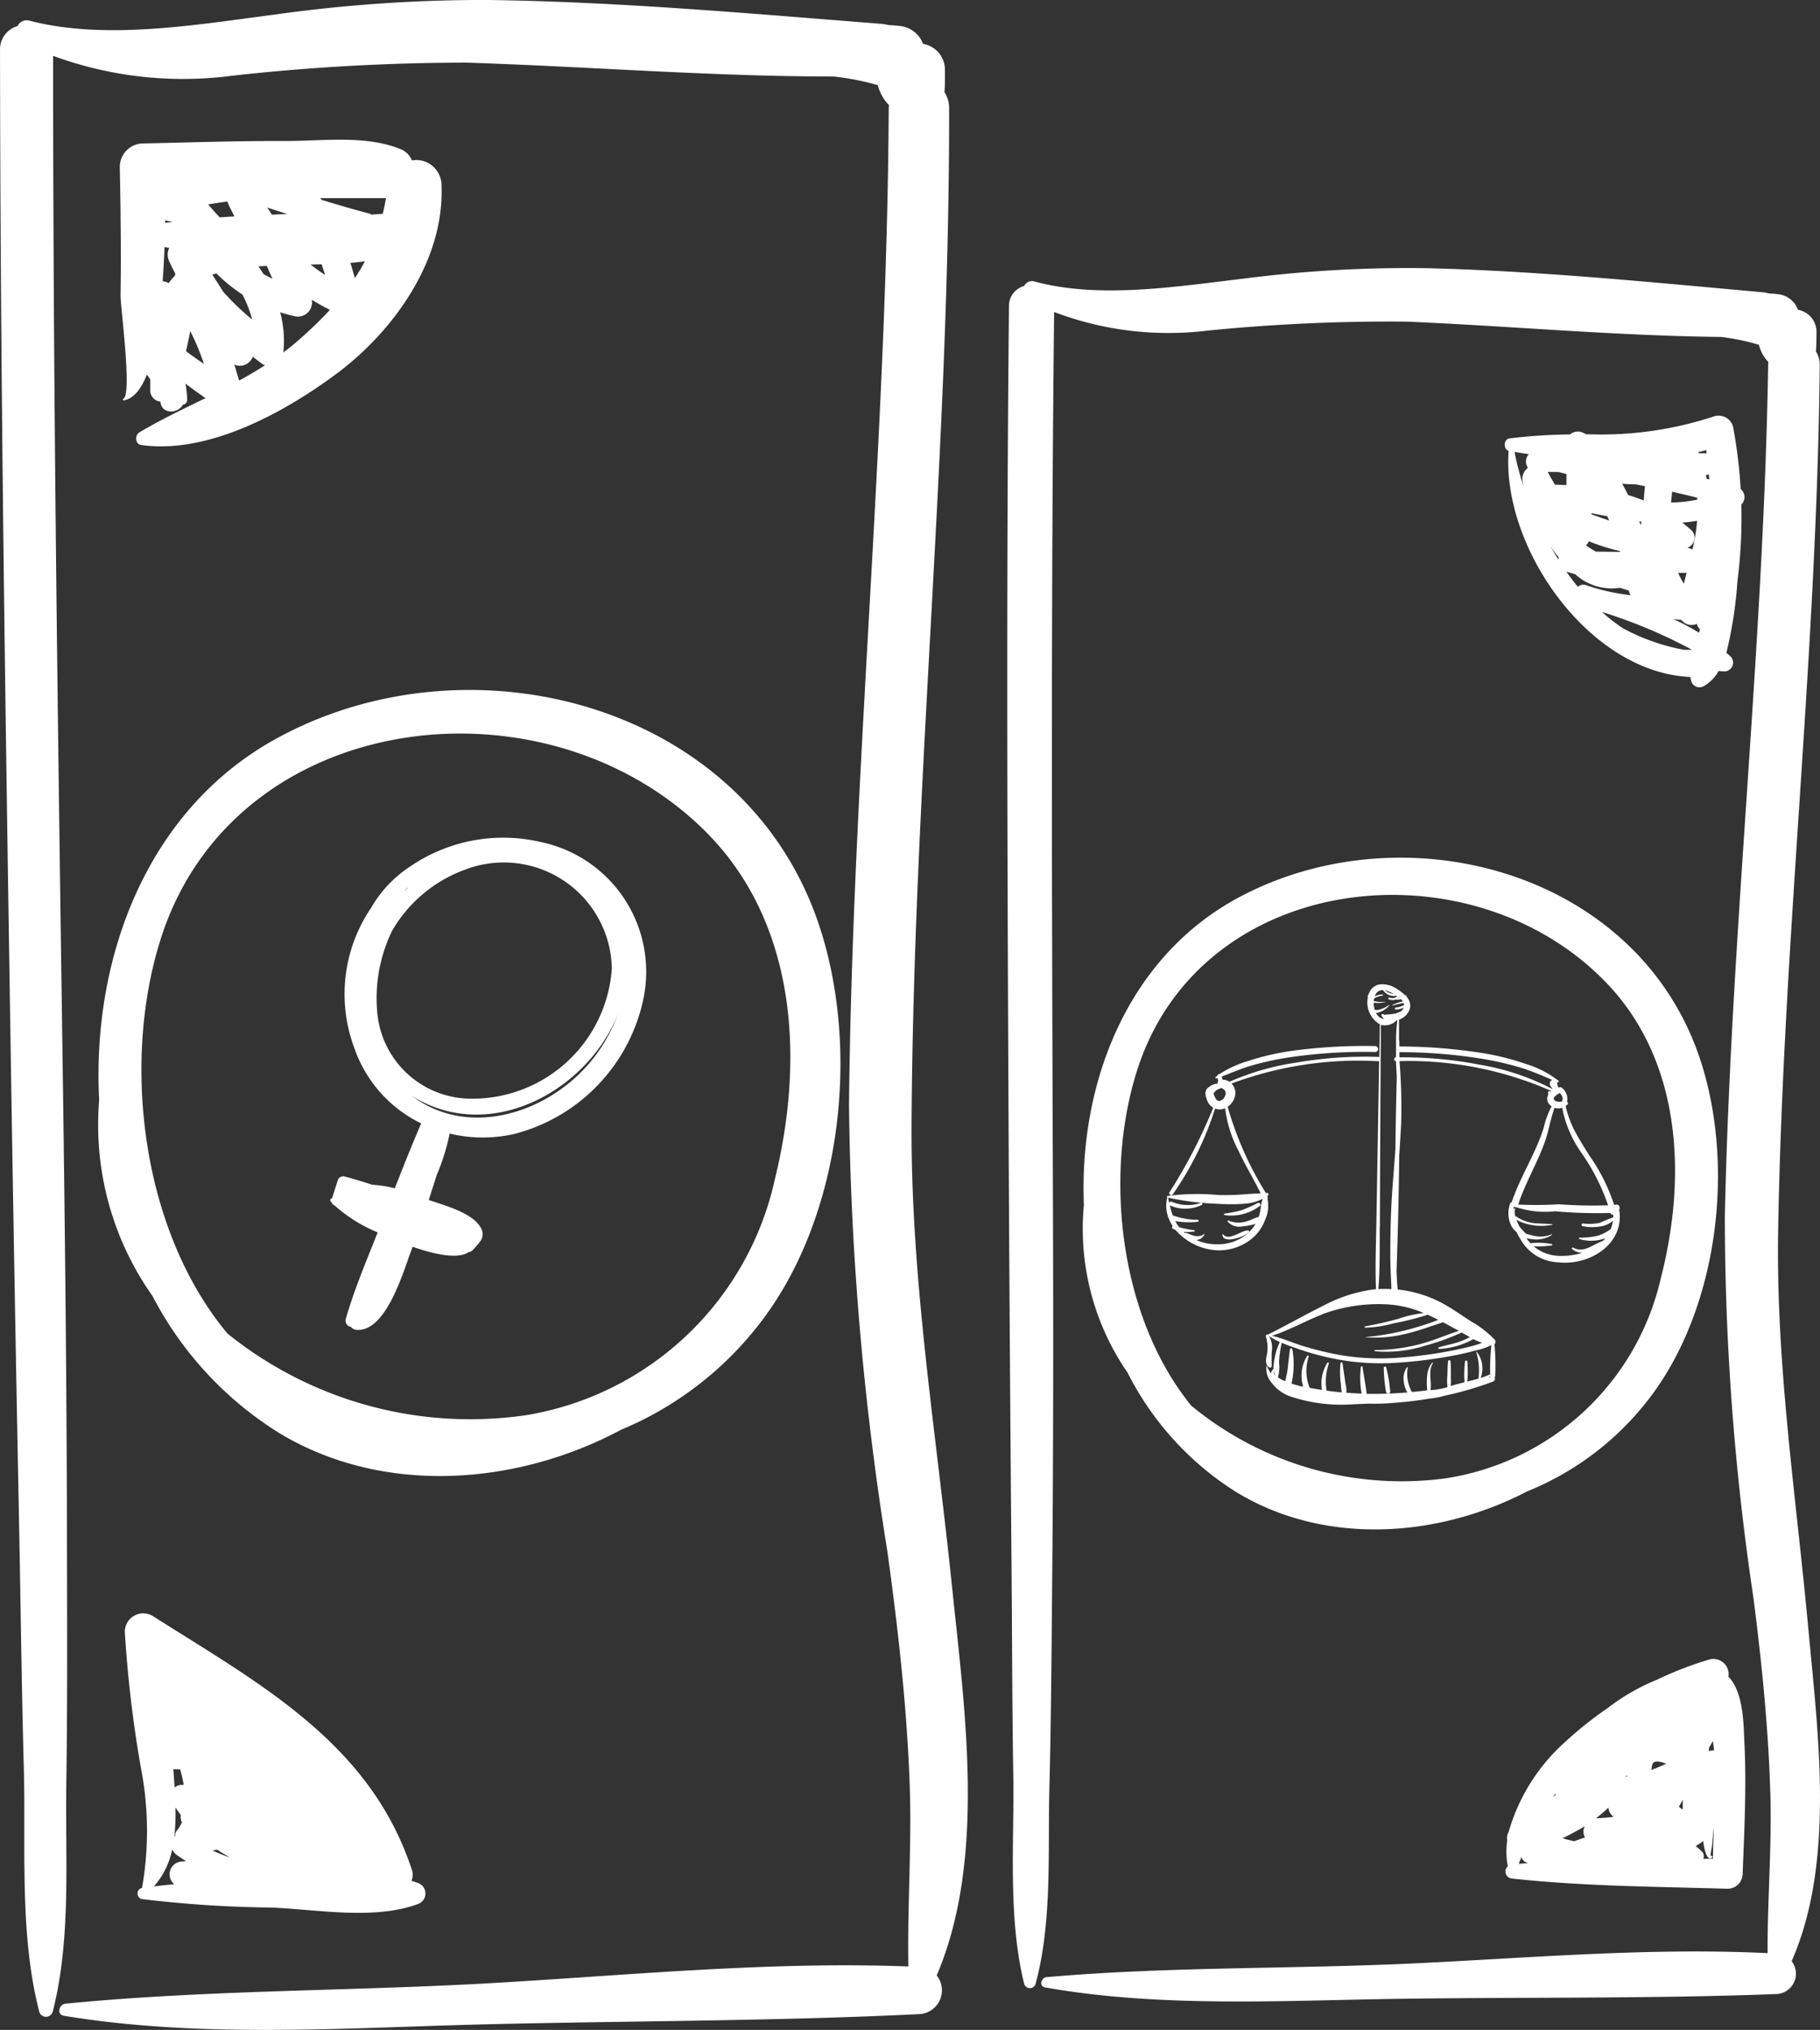 <svg xmlns="http://www.w3.org/2000/svg" width="74.369" height="82.933" viewBox="0 0 74.369 82.933">
  <rect x="0" y="0" width="74.369" height="82.933" fill="#333333" stroke="none"/>
  <g id="tarot_reader" data-name="tarot reader" transform="translate(4025.9 198.162)">
    <g id="Group_2968" data-name="Group 2968">
      <g id="Group_93" data-name="Group 93">
        <g id="Group_91" data-name="Group 91">
          <path id="Path_165" data-name="Path 165" d="M-3959.722-148.648a.183.183,0,0,0-.021-.064c.054-.1.019-.25-.111-.233l-.089.01a7.542,7.542,0,0,0-1.008-2.011c-.223-.355-.447-.711-.64-1.085a4.17,4.17,0,0,1-.334-.945l.082-.063a.058.058,0,0,0,0-.082.073.073,0,0,0-.027-.015.564.564,0,0,0-.2-.575.11.11,0,0,0-.108-.029l-.038.016a.192.192,0,0,0-.012-.03.523.523,0,0,1-.033-.076.274.274,0,0,0-.013-.1.251.251,0,0,0-.011-.027l.034.014a.037.037,0,0,0,.046-.025.036.036,0,0,0-.009-.036,4.072,4.072,0,0,0-1.341-.691,10.586,10.586,0,0,0-1.706-.434,22.138,22.138,0,0,0-3.439-.279h-.019l0-.226a.018.018,0,0,0-.014-.018c0-.134,0-.267,0-.4s0-.271,0-.406a.333.333,0,0,1,0-.044.7.7,0,0,0,.45-.475.55.55,0,0,0-.16-.483l.008-.021a.017.017,0,0,0,0-.024.017.017,0,0,0-.024,0l-.022.009a1.831,1.831,0,0,0-.35-.269,1.035,1.035,0,0,0-.689-.179.556.556,0,0,0-.454.41l-.007,0a.125.125,0,0,0-.026.12,1.036,1.036,0,0,0,.489,1.1l-.021,1.345a.076.076,0,0,0-.041-.012,16.38,16.38,0,0,0-3.361.234,10.568,10.568,0,0,0-2.722.782.447.447,0,0,0-.276-.084.494.494,0,0,1-.034-.132c.409-.16.813-.33,1.237-.455a12.465,12.465,0,0,1,1.646-.346,20.967,20.967,0,0,1,3.378-.2.121.121,0,0,0,.124-.118.121.121,0,0,0-.118-.124,22.213,22.213,0,0,0-3.448.2,10.51,10.51,0,0,0-1.714.4,4.539,4.539,0,0,0-1.192.538.078.078,0,0,0-.083.06l-.082.064a.039.039,0,0,0,0,.054.04.04,0,0,0,.034.009l.047-.02a.948.948,0,0,0,.026.13.1.1,0,0,0-.023.1.589.589,0,0,0-.342.127.313.313,0,0,0-.16.309,1.209,1.209,0,0,0,.087.289.544.544,0,0,0,.231.258,21.073,21.073,0,0,1-1.787,3.455c-.057.087.081.168.137.082a12.992,12.992,0,0,0,1.726-3.5.556.556,0,0,0,.409-.015h0a5.09,5.09,0,0,0,.554,1.75c.274.589.615,1.144.9,1.728-.206.011-.413.015-.62.035a9.778,9.778,0,0,1-1.1.031,9.441,9.441,0,0,0-2.092.04.028.028,0,0,0-.017.036.024.024,0,0,0,.014.015,1.4,1.4,0,0,0,.04.826.066.066,0,0,0,.012.026,1.615,1.615,0,0,0,.166.324.071.071,0,0,0-.006.1.084.084,0,0,0,.024.017c.033.017.066.031.1.044a2.409,2.409,0,0,0,1.671.83,2.124,2.124,0,0,0,1.5-.519,1.814,1.814,0,0,0,.485-.714,1.38,1.38,0,0,0,.1-.872.1.1,0,0,0,0-.09l-.009-.022.025-.011c.045-.029.032-.122-.03-.112l-.052,0a13.927,13.927,0,0,1-1.561-3.522.733.733,0,0,0,.316-.535.55.55,0,0,0-.16-.414,14.832,14.832,0,0,1,5.993-.913.083.083,0,0,0,.041-.008l-.067,3.919q-.021,1.37-.047,2.743c-.015.886-.052,1.772-.013,2.657a6.116,6.116,0,0,0-2.171.687c-.758.376-1.5.8-2.253,1.174a.058.058,0,0,0-.076.034.056.056,0,0,0,0,.046,1.521,1.521,0,0,1,.017.838c-.019.152-.031.347.131.421a.057.057,0,0,0,.077-.021.073.073,0,0,0,.007-.025c.011-.214-.011-.418.011-.637a.925.925,0,0,0-.111-.592l.024-.011a.032.032,0,0,0,.011.028,2.727,2.727,0,0,0,.406.223l-.008.009a2.5,2.5,0,0,0-.216.7,2.033,2.033,0,0,0-.04.4.016.016,0,0,0-.013.006.221.221,0,0,0-.085.167,1.287,1.287,0,0,1-.168-.3.01.01,0,0,0-.019,0,.849.849,0,0,0,.2.666,1.631,1.631,0,0,0,.778.573,6.6,6.6,0,0,0,2.6.317c.2-.007.4-.015.6-.024a9,9,0,0,0,1.039-.033q.732-.053,1.449-.173a3.72,3.72,0,0,0,.521-.092l.064-.02a13.647,13.647,0,0,0,2.01-.585.12.12,0,0,0,.067-.156l-.007-.015a.108.108,0,0,0,.028-.072,8.848,8.848,0,0,0-.034-1.282.126.126,0,0,0,.017-.177h0a4.136,4.136,0,0,0-.974-.756c-.349-.225-.69-.468-1.046-.672a4.965,4.965,0,0,0-1.95-.63c-.011-.129-.025-.258-.031-.383s-.011-.254-.016-.382q.084-2.348.109-4.7c.028-.446.058-.887.08-1.33a23.314,23.314,0,0,0-.069-2.536,14.473,14.473,0,0,1,6.2,1.218v.02l-.013.006-.037-.016a.065.065,0,0,0-.081.045l0,.016a.767.767,0,0,0,.012.086.337.337,0,0,0,0,.333.355.355,0,0,0,.135.137,3.658,3.658,0,0,0-.325.884c-.331,1.057-.959,1.993-1.309,3.045a.045.045,0,0,0-.056.029v0a1.186,1.186,0,0,0,.009.853.8.8,0,0,0,.249.329c.071.146.146.273.2.362a1.843,1.843,0,0,0,1.492.873C-3961-146.445-3959.575-147.276-3959.722-148.648Zm-15.143.831a1.857,1.857,0,0,1-1.327.49,2.03,2.03,0,0,1-.827-.176.388.388,0,0,0,.338-.226v-.013h-.012a.5.5,0,0,1-.429.061c-.131-.019-.24-.123-.37-.115l-.023-.02c0-.007-.013-.013-.02-.018a2.051,2.051,0,0,0,.443-.017.026.026,0,0,0,.016-.032.026.026,0,0,0-.017-.015,4.028,4.028,0,0,1-.623-.127,1.487,1.487,0,0,1-.159-.248,3.246,3.246,0,0,0,.918.027.04.04,0,0,0,.037-.043.039.039,0,0,0-.036-.037,3.111,3.111,0,0,1-1.024-.182,3.381,3.381,0,0,1-.118-.408h0a1.536,1.536,0,0,0,1.305-.02c.048-.021.015-.1-.035-.082a1.672,1.672,0,0,1-1.184-.041.088.088,0,0,0-.115.035c-.015-.069-.029-.138-.044-.207a11.555,11.555,0,0,0,2.063.252,7.549,7.549,0,0,0,1.095-.007,1.9,1.9,0,0,0,.711-.2c-.087.222-.076.478-.153.708l-.012.032c-.152.033-.308.131-.452.169a1.109,1.109,0,0,1-.788-.017c-.02-.01-.05.011-.034.034a.634.634,0,0,0,.619.2,2.419,2.419,0,0,0,.525-.1A1.733,1.733,0,0,1-3974.865-147.817Zm-1.005-5.491-.013.013-.03.03-.029.024a.493.493,0,0,1-.069.04l-.021.009-.032.007-.037,0-.008,0-.006,0a.162.162,0,0,1-.1-.085.623.623,0,0,1-.093-.218.467.467,0,0,1,.114-.132.685.685,0,0,1,.21-.089.072.072,0,0,0,.023.011l.055.037.025.022a.423.423,0,0,1,.047.047l0,0,.008.019,0,.013,0,.006c0,.013.007.026.01.039h0v.016l0,.033-.009.037-.008.021-.018.037c-.009.016-.02.032-.031.048Zm13.7-.2a.356.356,0,0,1,.127.254.045.045,0,0,0-.018.029l0,.036a.177.177,0,0,1-.035.038c-.031,0-.062,0-.093,0a.282.282,0,0,1-.183-.05.53.53,0,0,1-.04-.066c-.008-.087.142-.184.245-.238Zm-6.563-3.9.025.021a.342.342,0,0,1-.065.015A.344.344,0,0,0-3968.736-157.4Zm-.2-.139a.939.939,0,0,1-.393-.159A1.06,1.06,0,0,1-3968.938-157.539Zm-.689.853a.829.829,0,0,1-.049-.08.87.87,0,0,0,.539-.312.013.013,0,0,0,0-.017.012.012,0,0,0-.013,0,.9.9,0,0,1-.243.137.673.673,0,0,1-.33.07h0a.942.942,0,0,1-.052-.3,1.316,1.316,0,0,0,.5-.033l0-.007-.006,0a1.369,1.369,0,0,1-.49-.029.655.655,0,0,1,.019-.11.844.844,0,0,1,.335-.108.025.025,0,0,0,.025-.025.025.025,0,0,0-.025-.025.817.817,0,0,0-.314.076.608.608,0,0,1,.039-.085.314.314,0,0,1,.3-.167.535.535,0,0,0,.533.23.019.019,0,0,0,.013-.005l.036.025-.006,0a.294.294,0,0,1-.316.05.04.04,0,0,0-.022.076.43.43,0,0,0,.294.007.476.476,0,0,0,.2-.015.5.5,0,0,1,.077.092,1.89,1.89,0,0,0-.426.144c-.013.006,0,.025.01.023a3.664,3.664,0,0,1,.451-.1.308.308,0,0,1,.019.08l-.093.039a.655.655,0,0,1-.243.062c-.054,0-.056.086,0,.085a.736.736,0,0,0,.25-.05l.07-.03a.4.4,0,0,1-.122.16c-.067.021-.132.056-.2.078a2.748,2.748,0,0,1-.414.048.017.017,0,0,0-.016.018h0a.452.452,0,0,1-.1-.039.042.042,0,0,0-.057.018.041.041,0,0,0,0,.039.316.316,0,0,0,.116.142.371.371,0,0,1-.285-.162Zm.106,8.651.01-2.741q.014-2.757.031-5.512a.553.553,0,0,0,.1.021.665.665,0,0,0,.552-.209l.022-.009a6.906,6.906,0,0,0-.055.876c0,.219,0,.431,0,.645a.085.085,0,0,0,0,.169h0c.008.213.019.426.031.644q-.039,1.475-.056,2.948c-.054.763-.125,1.53-.164,2.3q-.048,1.021-.043,2.045c0,.337.011.673.03,1.008.007.117.01.24.015.363-.065,0-.13-.007-.2-.008-.11,0-.223,0-.334.007C-3969.509-146.335-3969.526-147.185-3969.521-148.035Zm-2.343,3.57a6.6,6.6,0,0,1,2.623-.4,4.392,4.392,0,0,1,1.514.357,4.877,4.877,0,0,0-1.068.243c-.438.119-.884.222-1.329.3-.031.005-.023.054.007.054a4.924,4.924,0,0,0,1.163-.179,11.526,11.526,0,0,0,1.333-.332.048.048,0,0,0,.027-.027q.233.1.46.219c-.121.045-.242.093-.363.134-.271.093-.544.176-.82.251a10.609,10.609,0,0,1-1.8.319v.007h0a5.282,5.282,0,0,0,1.748-.165,9.135,9.135,0,0,0,.912-.278c.168-.057.344-.109.514-.172q.327.173.648.353c-.449.147-.886.331-1.338.472a7.35,7.35,0,0,1-2.079.311.025.025,0,0,0-.025.025.026.026,0,0,0,.025.026h0a5.292,5.292,0,0,0,2.024-.223,9.93,9.93,0,0,0,1.508-.543l.161.09c.06.034.118.067.176.1a3.454,3.454,0,0,1-.5.212c-.252.076-.512.127-.765.2a.035.035,0,0,0-.021.045.035.035,0,0,0,.039.023,3.227,3.227,0,0,0,1.388-.4,2.687,2.687,0,0,0,.365.15c-.115.04-.228.081-.339.112-.332.091-.669.163-1.007.227a18.147,18.147,0,0,1-2.191.278,9.8,9.8,0,0,1-2.418-.144,12.954,12.954,0,0,1-1.329-.33c-.438-.129-.863-.326-1.307-.43C-3973.213-143.82-3972.561-144.192-3971.864-144.465Zm6.845,2.529h0a.112.112,0,0,0,.016.038l-.069.029A.678.678,0,0,0-3965.019-141.936Zm-8.665.046a1.443,1.443,0,0,0,.043-.6,4.821,4.821,0,0,1,.107-.793.029.029,0,0,0,0-.013c.223.1.456.175.68.255a10.956,10.956,0,0,0,1.411.388,9.8,9.8,0,0,0,2.5.181,18.4,18.4,0,0,0,2.245-.265c.364-.064.727-.143,1.083-.242a2.75,2.75,0,0,0,.652-.218,8.815,8.815,0,0,0-.051,1.215.035.035,0,0,0-.039-.007,3.224,3.224,0,0,1-.348.131,1.1,1.1,0,0,0-.171-1.078c0-.008-.014.005-.014.005a2.555,2.555,0,0,1,.093,1.1c-.149.045-.3.083-.453.12a4.877,4.877,0,0,0,0-.81.048.048,0,0,0-.047-.048.048.048,0,0,0-.048.047,4.534,4.534,0,0,0-.02.84c-.19.047-.379.094-.565.155a1.993,1.993,0,0,0,.008-.337c0-.218,0-.443-.012-.665a.054.054,0,0,0-.054-.054.055.055,0,0,0-.054.055h0c-.014.2-.02.392-.024.588a1.715,1.715,0,0,0,.007.457h0a2.954,2.954,0,0,1-.7.123c.067-.354-.106-.762.1-1.1.012-.02-.015-.036-.03-.018a.915.915,0,0,0-.2.5,2.546,2.546,0,0,0,0,.629q-.311.036-.625.065a1.505,1.505,0,0,1-.173-.988.019.019,0,0,0-.013-.025.021.021,0,0,0-.023.009.822.822,0,0,0-.123.589,1.056,1.056,0,0,0,.093.335.649.649,0,0,0,.055.1,16.557,16.557,0,0,1-1.666.055c-.041-.365-.119-.732-.168-1.1-.006-.043-.064-.027-.069.008a3.59,3.59,0,0,0,.032,1.082q-.312-.009-.624-.035a1.3,1.3,0,0,0-.041-.387c-.035-.273-.079-.544-.117-.819-.007-.052-.078-.033-.084.01a3.714,3.714,0,0,0,.021.882,1.559,1.559,0,0,0,.034.3c-.208-.019-.416-.042-.622-.07a2.264,2.264,0,0,1,.089-1.1c.017-.034-.031-.073-.054-.043a1.6,1.6,0,0,0-.224,1.112c-.168-.025-.336-.052-.5-.083a1.828,1.828,0,0,1-.04-1.279c.013-.038-.044-.061-.064-.028a1.527,1.527,0,0,0-.163,1.258l-.007,0a3.837,3.837,0,0,1-.47-.126,3.541,3.541,0,0,0,.035-1.395.049.049,0,0,0-.054-.045.049.049,0,0,0-.045.043q-.051.391-.091.783c-.019.176-.069.348-.1.519a1.586,1.586,0,0,1-.309-.164A.036.036,0,0,0-3973.684-141.89Zm-.166-.265a.549.549,0,0,0,.057.206.2.2,0,0,1-.057-.207Zm5.134-12.81-.006-.081h0v-.121l.014,0a21.107,21.107,0,0,1,3.377.272,12.781,12.781,0,0,1,1.637.382c.418.134.814.307,1.219.48l-.025.01a.148.148,0,0,0-.077.132.217.217,0,0,0,.067.157.649.649,0,0,0,.049.077h0a10.024,10.024,0,0,0-3.021-1.006A16.549,16.549,0,0,0-3968.716-154.965Zm5.971,3.36c.087-.255.141-.524.21-.785.035-.129.069-.259.112-.386.012-.04.026-.08.042-.119a.511.511,0,0,0,.094.021.441.441,0,0,0,.216-.023,4.713,4.713,0,0,0,.794,1.853,8.554,8.554,0,0,1,1.082,2.133,19.612,19.612,0,0,1-2.014-.041,15.561,15.561,0,0,1-1.659.011c.3-.919.816-1.749,1.124-2.664Zm.7,4.758a1.692,1.692,0,0,1-1.195-.392,3.448,3.448,0,0,0,.739-.034.028.028,0,0,0,.028-.027.028.028,0,0,0-.027-.028,2.9,2.9,0,0,0-.842-.037.041.041,0,0,0-.02.009c-.021-.022-.041-.044-.06-.067-.039-.046-.076-.093-.111-.141a2.387,2.387,0,0,0,.28.044,1.161,1.161,0,0,0,.763-.183.013.013,0,0,0,.007-.016.014.014,0,0,0-.017-.007,1.2,1.2,0,0,1-.789.045c-.087-.015-.177-.047-.267-.07l0-.009a2.484,2.484,0,0,1-.276-.305l-.022-.051c-.025-.06-.061-.129-.086-.2a2.222,2.222,0,0,0,1.464.2.013.013,0,0,0,.009-.016.012.012,0,0,0-.009-.009c-.223-.014-.457-.023-.684-.035a1.643,1.643,0,0,1-.8-.283.042.042,0,0,0-.025-.005.554.554,0,0,1,.008-.366h0a.391.391,0,0,0-.07.092c-.005-.042-.009-.084-.011-.124a.157.157,0,0,0,.1.025,3.777,3.777,0,0,0,1.594.17,18.83,18.83,0,0,0,2.266.068.1.1,0,0,0,.113.074.793.793,0,0,1,0,.11l-.007,0a5.556,5.556,0,0,0-.543.221,2.1,2.1,0,0,1-.689.025c-.062-.005-.076.1-.016.108a1.955,1.955,0,0,0,.743.011.936.936,0,0,0,.5-.231,1.366,1.366,0,0,1-.09.339,1.73,1.73,0,0,1-.5.266,3.01,3.01,0,0,1-.779.087.028.028,0,0,0-.024.031.031.031,0,0,0,.016.022,1.664,1.664,0,0,0,1.064-.029,1.2,1.2,0,0,1-.1.112c-.4.128-.761.512-1.214.271-.034-.019-.072.03-.043.054a.642.642,0,0,0,.415.16,2.748,2.748,0,0,1-.779.122Z" fill="#fff"/>
          <path id="Path_166" data-name="Path 166" d="M-3969.093-141.311a5.921,5.921,0,0,0-.163-.98c-.017-.058-.108-.047-.1.013a5.991,5.991,0,0,0,.094.989C-3969.243-141.2-3969.082-141.21-3969.093-141.311Z" fill="#fff"/>
          <path id="Path_167" data-name="Path 167" d="M-3975.853-148.516a1.956,1.956,0,0,0,1.435-.377c.071-.058-.017-.153-.09-.119a5.48,5.48,0,0,1-.65.29,4.779,4.779,0,0,1-.7.14C-3975.9-148.575-3975.885-148.521-3975.853-148.516Z" fill="#fff"/>
          <path id="Path_168" data-name="Path 168" d="M-3974.9-147.89c-.275-.019-.786.459-1.022.155a.018.018,0,0,0-.025,0l0,.011c0,.424.962.072,1.086-.106a.041.041,0,0,0-.015-.056A.036.036,0,0,0-3974.9-147.89Z" fill="#fff"/>
        </g>
        <g id="Group_92" data-name="Group 92">
          <path id="Path_169" data-name="Path 169" d="M-3975.064-186.781c-2.7.317-5.908.844-8.57.118a.354.354,0,0,0-.416.184.846.846,0,0,0-.622.84c-.114,11.408-.065,22.817-.012,34.228q.044,8.677.118,17.351c.024,2.8.024,5.61.071,8.415.043,2.785-.227,5.8.444,8.532a.244.244,0,0,0,.3.169.241.241,0,0,0,.167-.164c.681-2.527.5-5.319.562-7.917.073-2.805.09-5.61.115-8.419.055-5.784.05-11.567.026-17.349-.039-11.541-.074-23.081.055-34.622a13.137,13.137,0,0,0,6.249.762,74.789,74.789,0,0,1,8.184-.368c4.266.184,8.543.578,12.818.625a9.109,9.109,0,0,1,1.549.321,1.519,1.519,0,0,0,.387.705,1.017,1.017,0,0,0-.01.113c-.186,11.605-1.521,23.167-1.77,34.781a105.137,105.137,0,0,0,1.168,15.592c.342,2.671.615,5.35.692,8.042.062,2.162-.124,4.319-.114,6.477-4.761-.234-9.635.188-14.389.416-5.008.239-10.08.127-15.074.564-.222.019-.317.375-.061.42,4.75.84,9.745.53,14.546.465,5.1-.072,10.233,0,15.325-.194a.832.832,0,0,0,.811-.853.836.836,0,0,0-.175-.491c1.784-4.058,1.076-9.292.688-13.522-.5-5.441-1.33-10.815-1.24-16.294.2-11.813,1.587-23.569,1.7-35.386a1.03,1.03,0,0,0-.158-.571c.027-.274.024-.553.026-.787a.915.915,0,0,0-.658-.884l-.1-.026a.969.969,0,0,0-.812-.634c-.129-.017-.261-.025-.391-.035a1.341,1.341,0,0,0-.244-.045c-4.556-.409-9.12-.869-13.7-.983A52.417,52.417,0,0,0-3975.064-186.781Z" fill="#fff"/>
          <path id="Path_170" data-name="Path 170" d="M-3981.61-148.932a10.352,10.352,0,0,0,1.788,6.856,12.312,12.312,0,0,0,4.4,4.85c3.574,2.2,8.209,1.926,11.914,0A11.9,11.9,0,0,0-3958.53-141c2.846-3.687,3.544-9.525,2.1-13.888-2.548-7.675-12.052-10.23-18.828-6.621C-3979.777-159.106-3981.817-153.99-3981.61-148.932Zm2.205-5.594c2.649-8.063,13.538-9.216,19.08-3.55,3.151,3.218,3.355,7.989,2.291,12.13a10.677,10.677,0,0,1-8.767,8.178,13.5,13.5,0,0,1-10.423-2.966C-3980.2-144.4-3980.8-150.262-3979.405-154.526Z" fill="#fff"/>
          <path id="Path_172" data-name="Path 172" d="M-3960.23-128.363a15.375,15.375,0,0,0-1.705,1.359,7.829,7.829,0,0,0-2.318,3.681.564.564,0,0,0-.059.352,3.214,3.214,0,0,0,.024,1.058.282.282,0,0,0-.025.4.28.28,0,0,0,.2.1c2.923.318,5.868.329,8.807.417a.616.616,0,0,0,.614-.6c.067-1.768.16-3.546.074-5.319-.039-.817-.032-2.1-.654-2.745a.625.625,0,0,0-.515-.717.627.627,0,0,0-.266.014,14.678,14.678,0,0,0-2.126.82A8.757,8.757,0,0,0-3960.23-128.363Zm1.812,2.513a1.289,1.289,0,0,1,.033-.216c.047-.181.293-.146.573-.039-.2.09-.4.176-.606.256Zm1.277,1.217c0,.133,0,.263,0,.4-.055-.036-.108-.073-.157-.112.053-.094.109-.19.161-.287Zm-2.812.7c-.244.026-.487.047-.732.057a5.83,5.83,0,0,0,.506-.433A.5.5,0,0,0-3959.953-123.931Zm-2.39-.887-.1.08c.037-.054.073-.109.114-.158A.561.561,0,0,0-3962.343-124.818Zm-1.1,2.774-.4.031.115-.275a.34.34,0,0,0,.284.245Zm1.4-1.016c.321-.159.614-.32.9-.489a.476.476,0,0,0,.01.46c-.144.045-.294.1-.441.152C-3961.746-122.975-3961.9-123.013-3962.05-123.06Zm2.627-2.518-.042.005-.008-.019.045-.03a.1.1,0,0,1,0,.045Zm2.037-1.367.018-.007-.006.014Zm1.08,4.727a.284.284,0,0,0-.093-.333l-.216-.188c.075-.046.149-.093.223-.142a.512.512,0,0,0,.083-.072h0c0,.108.118.9.363.684.038-.031-.01-.09-.051-.067s.055-.425.057-.474c.011-.23.035-.46.062-.69-.015.426-.03.852-.036,1.277Zm.445-4.42a.3.3,0,0,0-.215.033c0-.047,0-.1,0-.142q.079-.141.162-.279C-3955.889-126.893-3955.872-126.763-3955.861-126.638Z" fill="#fff"/>
          <path id="Path_175" data-name="Path 175" d="M-3956.791-170.335a.347.347,0,0,0,.429.24.338.338,0,0,0,.071-.029,1.6,1.6,0,0,0,.616-.624c.078.007.156.012.236.017a.36.36,0,0,0,.357-.363.362.362,0,0,0-.1-.244c-.056-.053-.114-.1-.174-.154a17.025,17.025,0,0,0,.45-2.909,20.563,20.563,0,0,0,.16-3.146.427.427,0,0,0,.012-.6.346.346,0,0,0-.039-.037,19.924,19.924,0,0,0-.31-2.54.611.611,0,0,0-.746-.437h0a14.742,14.742,0,0,1-5.286.737.5.5,0,0,0-.632.012,22.236,22.236,0,0,0-2.473.161c-.245.031-.259.435-.035.51-.286,3.935,3.272,9.054,7.426,9.238A1.4,1.4,0,0,0-3956.791-170.335Zm-2.786-2.155a7.28,7.28,0,0,1-.866-.67,20.648,20.648,0,0,1,3.683,1.546c-.109,0-.217,0-.328,0A8.465,8.465,0,0,1-3959.577-172.49Zm.525-5.883c.124.024.247.052.371.075-.026.2-.039.39-.053.584q-.315-.126-.638-.224c-.077-.156-.158-.309-.243-.461C-3959.428-178.385-3959.24-178.375-3959.052-178.373Zm-1.815,1.227c0-.017,0-.033,0-.049.214.043.429.085.645.124l.074.175Zm1.994.284.044.022c-.007.045-.013.091-.021.136a1.647,1.647,0,0,1-.063-.163Zm1.78,2.549a3.756,3.756,0,0,1-.234-.444l.344,0c-.038.145-.075.292-.109.44Zm.148-1.476a.426.426,0,0,0,.266-.541.419.419,0,0,0-.095-.156c-.124-.116-.251-.22-.381-.325.2-.014.4-.039.6-.072l0,.022a7.461,7.461,0,0,1-.187,1.142Zm-2.767.141.015.035-.993-.013a3.877,3.877,0,0,1-.4-.252.6.6,0,0,0,.111-.171,8.38,8.38,0,0,0,1.268.4Zm3.556-2.952c-.014-.05-.026-.1-.041-.149l.121-.033c.007.069.016.138.021.209Zm-.388.852a5.767,5.767,0,0,1-1.073.116c.016-.146.031-.293.043-.44q.512.114,1.022.242A.647.647,0,0,1-3956.544-177.748Zm-5.658-1.13c.1.032.206.056.31.086,0,.151,0,.3,0,.449-.158-.008-.315-.014-.472-.017-.1-.174-.2-.343-.292-.521Zm0,3.5a.35.35,0,0,0-.02.071c-.115-.177-.222-.359-.327-.541C-3962.438-175.685-3962.322-175.526-3962.2-175.378Zm.674.681a2.217,2.217,0,0,0,1.822.55c.125.038.249.074.367.116h0a.452.452,0,0,0,.073.186,8.617,8.617,0,0,1-1.8-.4.341.341,0,0,0-.36.057c-.163-.2-.32-.406-.47-.62C-3961.769-174.77-3961.647-174.734-3961.527-174.7Zm4.006,1.826.318.037.061.06a.535.535,0,0,0,.585.1.4.4,0,0,0,.119.221c-.01.047-.021.1-.032.141A11.081,11.081,0,0,0-3957.521-172.871Zm1.358-6.772-.319,0-.02-.047c.108-.027.218-.054.325-.084.006.043.008.088.014.132Zm-7.851-.056q.291.048.588.092a.429.429,0,0,0-.119.3.45.45,0,0,0,.079.259.575.575,0,0,0-.218.563c.011.063.026.126.041.193A11.555,11.555,0,0,1-3964.014-179.7Z" fill="#fff"/>
        </g>
      </g>
      <path id="Path_177" data-name="Path 177" d="M-3999.631-157.254a5.413,5.413,0,0,0-4.069-6.484l-.114-.025a6.735,6.735,0,0,0-5.289.977,5,5,0,0,0-1.632,1.713,6.271,6.271,0,0,0-.693,5.71,5.374,5.374,0,0,0,2.741,3.1l-.008.012c-.377.873-.728,1.753-1.072,2.638a4.786,4.786,0,0,0-.921-.145c-.366-.12-.733-.233-1.106-.331a.234.234,0,0,0-.3.137l-.24.751a.074.074,0,0,0-.072.077.071.071,0,0,0,.017.046l.044.046a.191.191,0,0,0,.111.115,6.147,6.147,0,0,0,1.767,1.105c-.461,1.162-.955,2.328-1.3,3.521a.259.259,0,0,0,.162.33.21.21,0,0,0,.049.012.316.316,0,0,0,.206.118c1.227.121,1.94-2.412,2.247-3.22.022-.057.042-.116.064-.174.678.24,1.8.552,2.282.222a.273.273,0,0,0,.163-.077,3.576,3.576,0,0,0,.323-.373.494.494,0,0,0,.046-.493c-.292-.633-1.4-.935-2.155-1.19q.165-.513.327-1.025a8.588,8.588,0,0,0,.526-1.688,5.812,5.812,0,0,0,2.643.015A7.239,7.239,0,0,0-3999.631-157.254Zm-2.133,2.464c-1.769,2.131-5.007,3.136-7.291,1.408a4.866,4.866,0,0,0,.777.4c3.023,1.224,6.431-.862,7.593-3.664.014-.035.027-.069.04-.1A6.557,6.557,0,0,1-4001.764-154.79Zm-10.145,5.6.018.007h-.02Zm4.968-13.425a4.417,4.417,0,0,1,5.733,2.481,4.421,4.421,0,0,1,.309,1.537,5.708,5.708,0,0,1-5.709,5.322,3.855,3.855,0,0,1-3.87-3.46,6.332,6.332,0,0,1,.6-3.4,5.7,5.7,0,0,1,2.937-2.481Zm-2.271.706-.009.01c-.052.049-.1.1-.153.151.031-.037.061-.074.093-.111Z" fill="#fff"/>
      <g id="Group_94" data-name="Group 94">
        <path id="Path_178" data-name="Path 178" d="M-4014.675-197.566c-3.157.406-6.9,1.063-10.024.248a.414.414,0,0,0-.484.221.988.988,0,0,0-.716.991c.012,13.345.214,26.688.422,40.032q.159,10.146.359,20.292c.065,3.28.1,6.562.191,9.842.089,3.261-.19,6.792.632,9.972a.286.286,0,0,0,.357.19.286.286,0,0,0,.19-.19c.764-2.964.511-6.229.557-9.267.049-3.281.034-6.563.028-9.845-.011-6.766-.09-13.53-.187-20.3-.193-13.5-.382-27-.379-40.5a15.383,15.383,0,0,0,7.319.811,87.36,87.36,0,0,1,9.567-.534c4.992.16,10,.566,15,.566a10.628,10.628,0,0,1,1.81.354,1.959,1.959,0,0,0,.268.587,1.848,1.848,0,0,0,.194.232,1.114,1.114,0,0,0-.014.128c-.07,13.588-1.481,27.128-1.623,40.716a122.812,122.812,0,0,0,1.565,18.221c.433,3.119.787,6.249.91,9.4.1,2.528-.094,5.056-.049,7.578-5.572-.213-11.268.342-16.824.668-5.857.345-11.788.278-17.624.853-.259.026-.365.442-.066.492,5.567.922,11.406.5,17.023.356,5.963-.15,11.969-.129,17.922-.422a.972.972,0,0,0,.939-1.006.969.969,0,0,0-.212-.574c2.035-4.768,1.139-10.883.632-15.825-.653-6.359-1.7-12.631-1.659-19.042.082-13.819,1.555-27.588,1.534-41.411a1.2,1.2,0,0,0-.191-.665c.028-.321.021-.647.02-.921a1.072,1.072,0,0,0-.781-1.026l-.115-.029a1.132,1.132,0,0,0-.962-.729c-.151-.019-.3-.026-.458-.037a1.62,1.62,0,0,0-.285-.049c-5.335-.418-10.679-.9-16.031-.974A61.194,61.194,0,0,0-4014.675-197.566Z" fill="#fff"/>
        <path id="Path_179" data-name="Path 179" d="M-4021.848-153.212a12.114,12.114,0,0,0,2.18,8,14.4,14.4,0,0,0,5.208,5.616c4.208,2.524,9.628,2.147,13.935-.151a13.921,13.921,0,0,0,5.774-4.482c3.282-4.35,4.023-11.186,2.274-16.271-3.077-8.944-14.227-11.812-22.106-7.5C-4019.834-165.135-4022.155-159.126-4021.848-153.212Zm2.509-6.571c2.994-9.464,15.716-10.952,22.276-4.4,3.727,3.724,4.026,9.3,2.835,14.158a12.49,12.49,0,0,1-10.149,9.677,15.8,15.8,0,0,1-12.229-3.332c-3.538-4.251-4.316-11.1-2.733-16.1Z" fill="#fff"/>
        <path id="Path_180" data-name="Path 180" d="M-4020.8-131.5a49.794,49.794,0,0,0,.655,5.552,13.441,13.441,0,0,1,.048,4.922h-.018a.235.235,0,0,0-.157.293.236.236,0,0,0,.157.157,48.252,48.252,0,0,0,5.278.347c1.89.075,4.2.521,6-.138a.455.455,0,0,0,.3-.57.452.452,0,0,0-.3-.3c-.083-.03-.166-.056-.25-.081a.627.627,0,0,0,.013-.463c-1.713-5.2-6.252-7.605-10.6-10.368a.754.754,0,0,0-1.028.283A.755.755,0,0,0-4020.8-131.5Zm2.263,5.625c.059.211.108.424.145.635h-.075a.444.444,0,0,0-.3.11c-.012-.25-.031-.5-.051-.75.093,0,.184.007.276.007Zm2.015,3.586h-.023a6.158,6.158,0,0,1-.669-.271c.064-.012.126-.024.191-.034a5.469,5.469,0,0,0,.5.306Zm-2.209-2.021c.073.1.144.205.221.3a.429.429,0,0,0,.044.294,1.269,1.269,0,0,1-.2.335.29.29,0,0,0-.076.229.318.318,0,0,0-.034.03,9.069,9.069,0,0,0,.045-1.188Zm-.131,1.7a.529.529,0,0,0,.167.219c.134.1.268.184.4.269l-.175.013a.524.524,0,0,0-.5.545.526.526,0,0,0,.189.382c-.277.025-.553.056-.829.09a3.3,3.3,0,0,0,.749-1.516Z" fill="#fff"/>
        <path id="Path_183" data-name="Path 183" d="M-4020.2-180.5c-.192.114-.188.482.067.518,2.738.389,5.845-1.326,7.962-2.894,2.35-1.74,4.429-4.646,4.312-7.684a1.035,1.035,0,0,0-1-1.064,1.055,1.055,0,0,0-.21.016.826.826,0,0,0-.48-.468c-1.438-.579-3.19-.319-4.721-.325-1.927-.007-3.856.059-5.784.1a.959.959,0,0,0-.951.952c.034,1.757.058,3.514.031,5.272-.007.416.483,4.052.111,4.212-.037.016-.009.067.026.061.439-.081.737-.541.94-1.054.046.065.092.132.137.2v.428a.452.452,0,0,0,.411.474.511.511,0,0,0,.011.053c.08.481.719.434.91.076a.2.2,0,0,0,.178-.206,5.734,5.734,0,0,0-.068-.653c.273.21.561.41.816.591C-4018.411-181.455-4019.322-181.021-4020.2-180.5Zm6.425-3.7c-.18.156-.367.3-.554.444a.53.53,0,0,0,.014-.066,4.583,4.583,0,0,0-.136-1.581c.188.06.382.115.582.158a.576.576,0,0,0,.7-.413.57.57,0,0,0,.008-.256q.359.219.742.411A16.564,16.564,0,0,1-4013.776-184.2Zm-4.523.381c.062-.271.119-.544.172-.816a10.022,10.022,0,0,1,.56,1.341C-4017.906-183.527-4018.193-183.729-4018.3-183.818Zm1.51-2.437c-.141-.231-.291-.458-.437-.687.055-.018.111-.031.167-.047a6.789,6.789,0,0,0,1.063.862,4.793,4.793,0,0,1,.4,1.022A10.287,10.287,0,0,1-4016.789-186.255Zm4.031-1.108c.048.143.095.286.137.432-.206-.132-.4-.274-.59-.422Zm-2.035-2.03c-.061-.1-.123-.193-.189-.289.273.088.544.179.817.265C-4014.375-189.411-4014.584-189.4-4014.793-189.393Zm-2.479-.274a.626.626,0,0,0-.048-.054l-.077-.087c.263-.046.525-.085.787-.119.007.018.01.037.019.055.083.19.175.372.27.553-.2.012-.405.024-.607.038ZM-4015-187.3c.077.175.154.349.231.526-.127-.06-.25-.125-.367-.193-.063-.106-.133-.208-.2-.311.109-.009.223-.015.335-.022Zm-2.6-.262v-.011l.008.008Zm6.02.139c.2-.016.4-.038.591-.064a7.888,7.888,0,0,1-.412.688c-.058-.211-.117-.419-.18-.623Zm.868-1.97a.451.451,0,0,0-.106-.046c-.649-.17-1.29-.359-1.932-.555l-.07-.072h2.69c-.035.219-.08.431-.129.639-.159.01-.31.022-.453.035Zm-8.147.3-.293.035v-.1c.1.019.2.04.293.063Zm-.125,1.059a.627.627,0,0,0,0,.551c.076.173.16.337.247.5-.005.03-.012.06-.018.09a1.867,1.867,0,0,0-.254.3.59.59,0,0,0-.244-.078q.049-.7.077-1.4Zm2.658,4.768a.56.56,0,0,0,.739-.284l.015-.037c.121.092.241.184.365.276a.533.533,0,0,0,.136.071c-.346.223-.7.431-1.057.627-.066-.22-.131-.441-.2-.659Z" fill="#fff"/>
      </g>
    </g>
  </g>
</svg>
